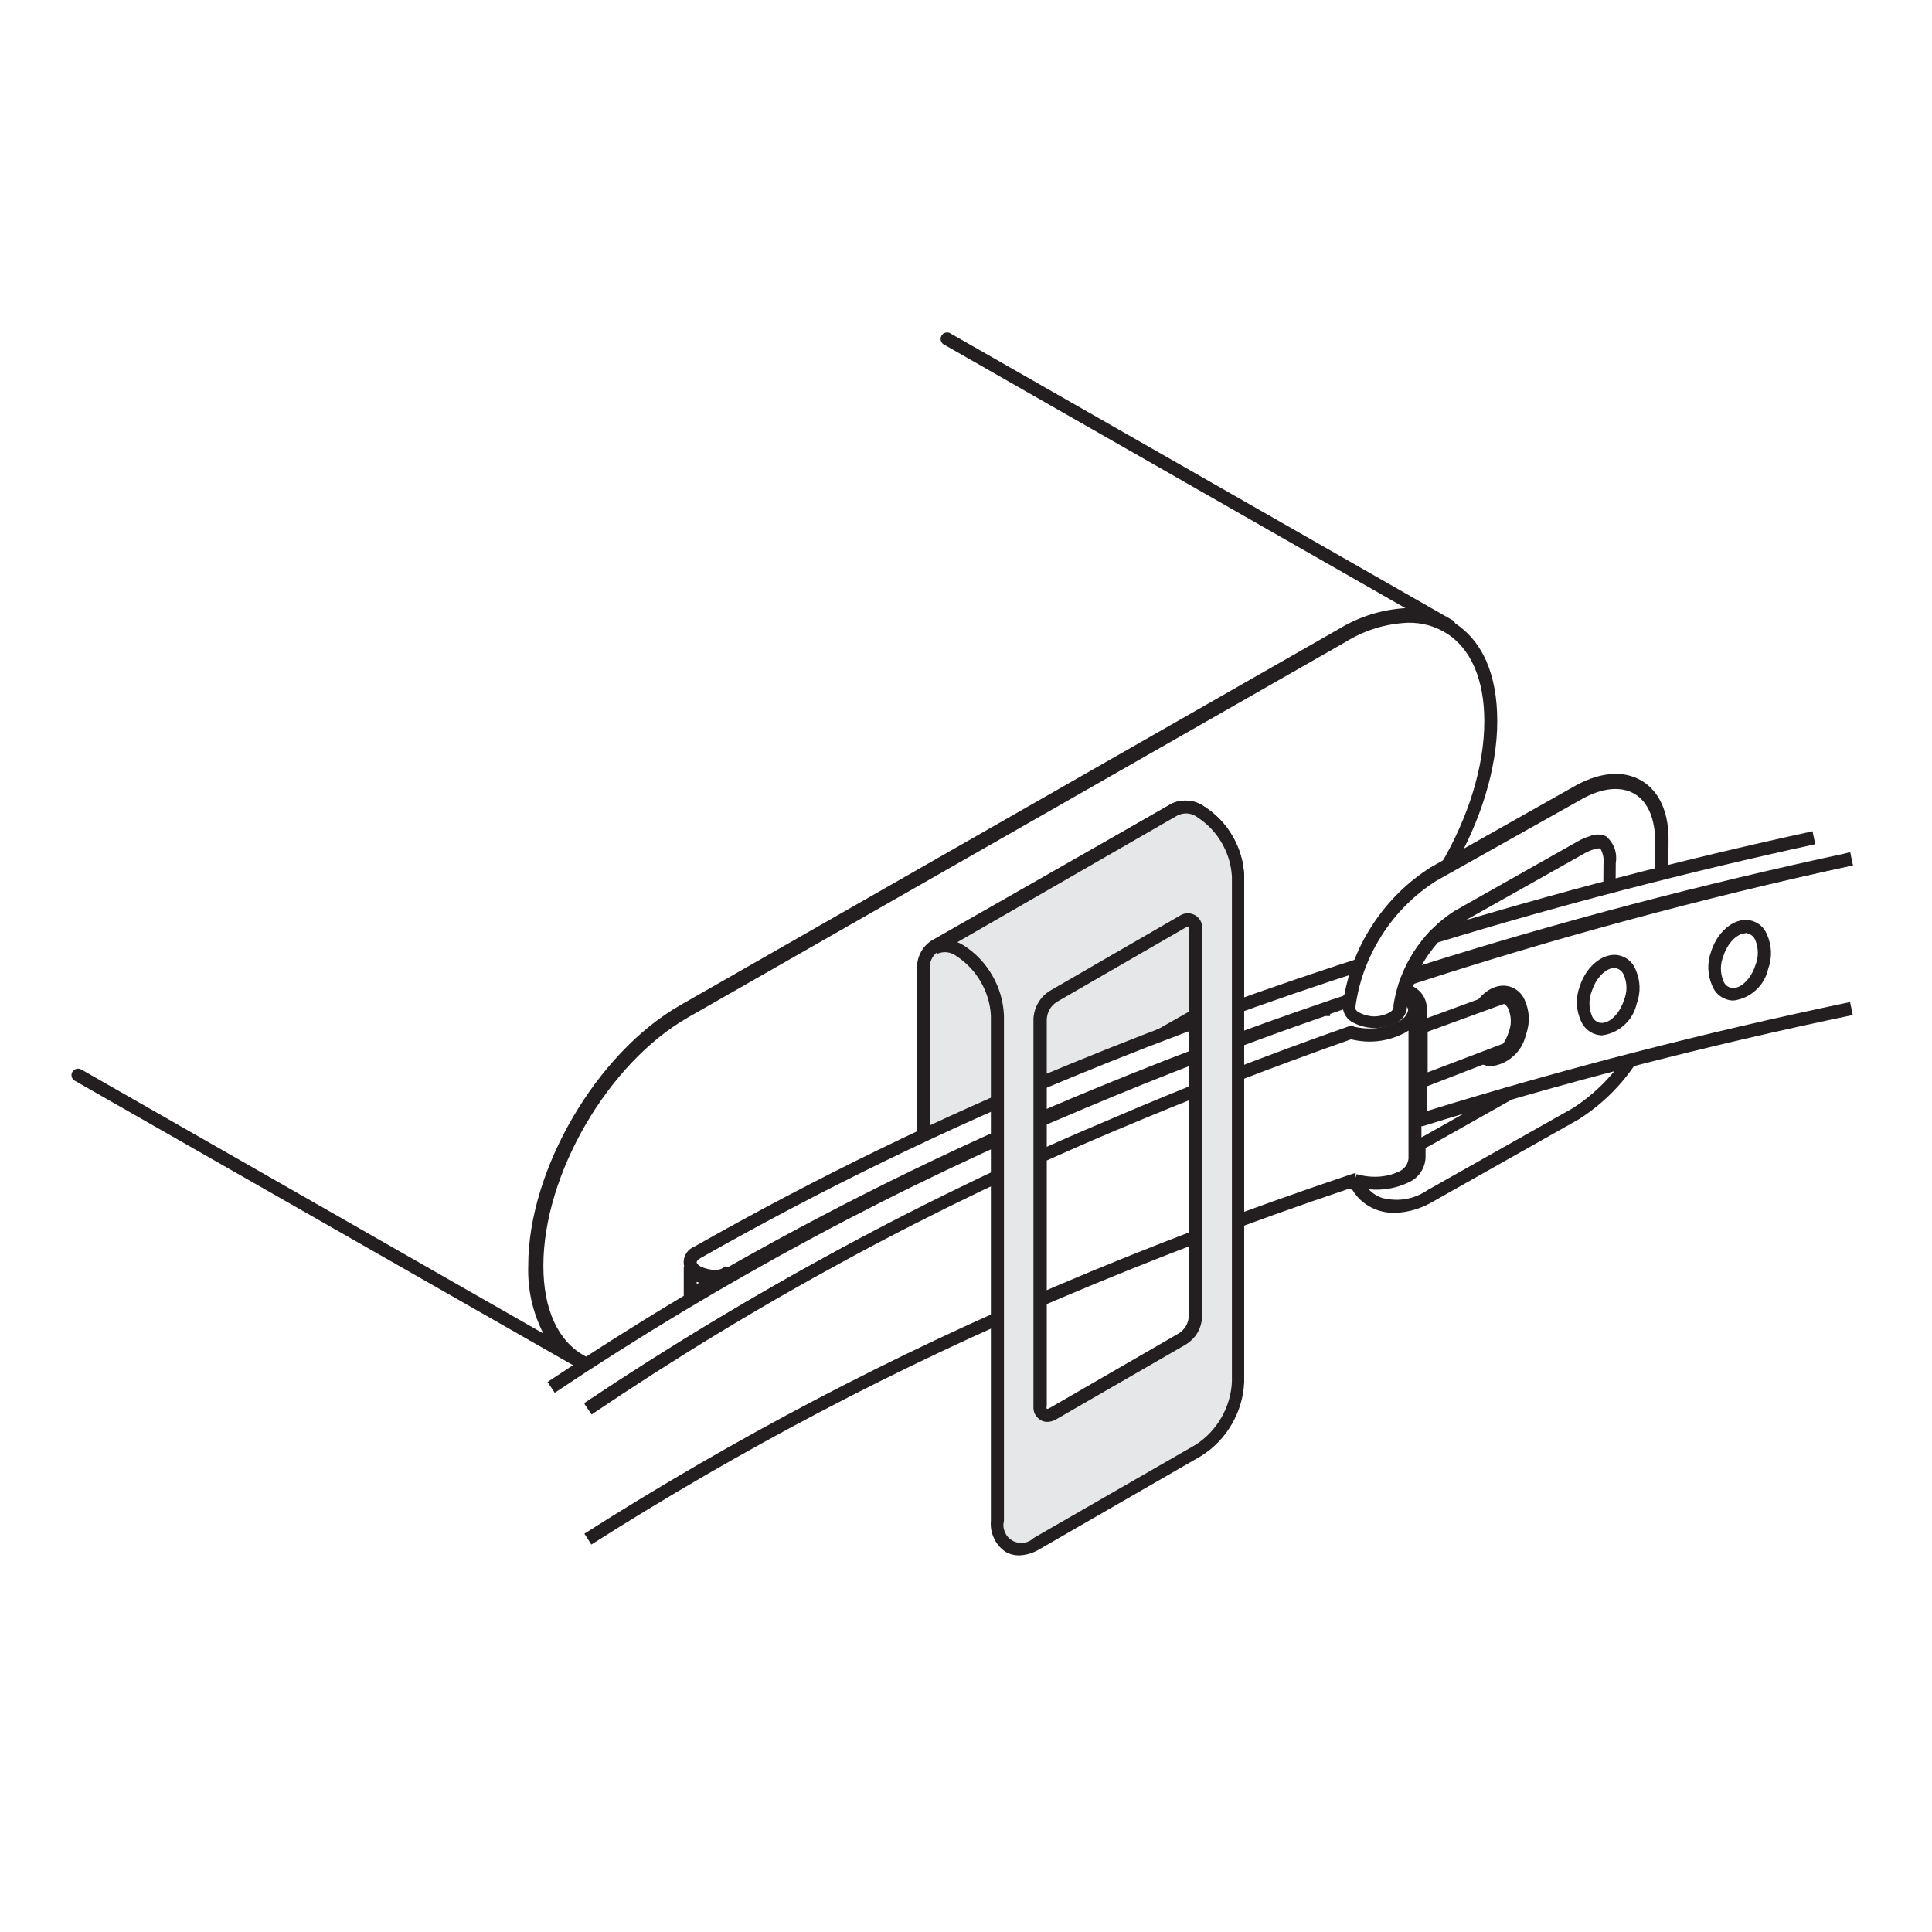 <?xml version="1.0" encoding="UTF-8"?>
<!DOCTYPE svg PUBLIC "-//W3C//DTD SVG 1.0//EN" "http://www.w3.org/TR/2001/REC-SVG-20010904/DTD/svg10.dtd">
<!-- Creator: CorelDRAW 2018 (64 Bit) -->
<svg xmlns="http://www.w3.org/2000/svg" xml:space="preserve" width="39.511mm" height="39.511mm" version="1.0" shape-rendering="geometricPrecision" text-rendering="geometricPrecision" image-rendering="optimizeQuality" fill-rule="evenodd" clip-rule="evenodd"
viewBox="0 0 3951.1 3951.1"
 xmlns:xlink="http://www.w3.org/1999/xlink">
 <g id="Capa_x0020_1">
  <polygon fill="white" fill-rule="nonzero" points="-0.01,-17.64 3968.74,-17.64 3968.74,3951.1 -0.01,3951.1 "/>
  <polygon fill="white" fill-rule="nonzero" points="-0.01,-17.64 3968.74,-17.64 3968.74,3951.1 -0.01,3951.1 "/>
  <path fill="white" fill-rule="nonzero" d="M299.5 -13.94l3368.68 0c19.53,-0.05 38.88,1.8 58.05,5.56 19.17,3.75 37.79,9.34 55.86,16.77 18.06,7.42 35.24,16.53 51.51,27.34 16.27,10.8 31.34,23.09 45.19,36.86 13.86,13.76 26.24,28.75 37.14,44.96 10.91,16.21 20.13,33.32 27.66,51.34 7.54,18.02 13.24,36.61 17.12,55.75 3.88,19.14 5.85,38.48 5.92,58.02l0 3370.79c0,19.45 -1.9,38.71 -5.7,57.79 -3.79,19.08 -9.42,37.6 -16.86,55.57 -7.45,17.97 -16.58,35.04 -27.39,51.21 -10.82,16.17 -23.1,31.13 -36.86,44.87 -13.76,13.75 -28.73,26.03 -44.91,36.82 -16.18,10.8 -33.26,19.92 -51.23,27.35 -17.98,7.43 -36.51,13.03 -55.59,16.81 -19.08,3.78 -38.34,5.66 -57.8,5.65l-3372.11 0c-19.45,0.01 -38.72,-1.87 -57.8,-5.65 -19.08,-3.78 -37.61,-9.38 -55.58,-16.81 -17.98,-7.43 -35.05,-16.55 -51.23,-27.35 -16.18,-10.79 -31.15,-23.07 -44.91,-36.82 -13.76,-13.74 -26.05,-28.7 -36.86,-44.87 -10.81,-16.17 -19.94,-33.24 -27.39,-51.21 -7.45,-17.97 -13.07,-36.49 -16.87,-55.57 -3.79,-19.08 -5.69,-38.34 -5.69,-57.79l0 -3370c0,-19.54 1.9,-38.89 5.72,-58.05 3.81,-19.16 9.46,-37.77 16.94,-55.82 7.48,-18.05 16.65,-35.19 27.51,-51.43 10.86,-16.25 23.2,-31.27 37.02,-45.08 13.83,-13.81 28.86,-26.14 45.11,-36.98 16.26,-10.85 33.41,-20 51.47,-27.47 18.05,-7.46 36.66,-13.09 55.83,-16.89 19.16,-3.8 38.52,-5.69 58.05,-5.67z"/>
  <path fill="white" fill-rule="nonzero" d="M3048.79 1474.87c0,191.56 -135.73,423.33 -303.48,519.91l-1343.02 767.29c-83.08,47.36 -158.75,52.91 -211.67,21.96 -52.92,-30.96 -90.49,-98.69 -90.49,-195.26 0,-191.3 135.73,-423.34 303.48,-520.18l1343.82 -767.29c85.72,-48.94 162.98,-52.91 218.28,-19.05 55.3,33.87 85.2,98.69 85.2,192.36l-2.12 0.26z"/>
  <path fill="#231F20" fill-rule="nonzero" d="M1265.76 2816.31c-29.65,0.34 -57.52,-6.54 -83.61,-20.64 -62.7,-35.19 -97.36,-108.22 -97.36,-206.9 0,-195.53 139.17,-433.92 310.09,-531.55l1343.82 -767.29c87.31,-49.75 169.59,-56.36 231.51,-18.79 61.91,37.57 91.81,108.48 91.81,203.73 0,195.26 -138.91,433.65 -310.09,531.55l-1343.82 767.29c-43.7,26.73 -91.15,40.92 -142.35,42.6zm1613.96 -1542.79c-46.13,1.97 -88.81,15.11 -128.06,39.42l-1343.82 767.3c-164.3,93.39 -296.6,321.46 -296.6,508.53 0,88.63 29.64,153.72 83.61,183.62 53.98,29.89 124.09,21.69 200.03,-21.7l1343.82 -767.29c163.77,-93.4 296.86,-321.73 296.86,-508.53 0,-85.73 -28.05,-150.02 -79.38,-180.98 -23.23,-13.82 -48.37,-20.61 -75.4,-20.37l-1.06 0z"/>
  <path fill="white" fill-rule="nonzero" d="M158.74 2198.77l1024.74 585.26c-55.83,-30.96 -90.49,-98.69 -90.49,-195.53 0,-191.82 136.26,-425.18 304,-521.23l1346.47 -768.88c85.99,-48.95 163.51,-52.91 218.55,-19.05l-1023.68 -585.52 -1779.59 1504.95z"/>
  <path fill="#231F20" fill-rule="nonzero" d="M1184.27 2797.26c-2.31,0.04 -4.43,-0.58 -6.35,-1.86l-1025 -585.25c-3.17,-1.8 -5.25,-4.45 -6.23,-7.96 -0.98,-3.51 -0.58,-6.86 1.21,-10.04 1.89,-3.13 4.6,-5.18 8.12,-6.15 3.53,-0.97 6.91,-0.59 10.13,1.13l945.09 540.01c-22.14,-43.67 -32.46,-89.97 -30.95,-138.9 0,-195.8 139.43,-434.71 310.88,-532.61l1346.47 -769.14c41.98,-25.52 87.49,-39.81 136.52,-42.87l-942.71 -538.42c-3.57,-1.62 -5.95,-4.29 -7.15,-8.02 -1.19,-3.74 -0.81,-7.3 1.16,-10.69 1.97,-3.39 4.88,-5.49 8.71,-6.29 3.84,-0.81 7.34,-0.06 10.51,2.24l1024.73 585.26c6.04,3.26 8.16,8.2 6.35,14.82 -1.36,4.18 -4.09,7.08 -8.18,8.7 -4.1,1.62 -8.07,1.36 -11.92,-0.76 -52.92,-32.55 -126.21,-26.46 -205.06,19.05l-1346.2 769.14c-164.04,93.66 -297.39,322.26 -297.39,509.59 0,88.9 29.64,154.25 83.87,185.2 4.51,2.46 6.71,6.25 6.62,11.38 0.07,5.08 -2.04,8.96 -6.35,11.64 -2.23,0.79 -4.53,1.05 -6.88,0.8z"/>
  <path fill="#E6E7E8" fill-rule="nonzero" d="M2531.53 2026.26l-642.67 366.18 0 -409.04c-0.93,-9.48 0.6,-18.55 4.57,-27.21 3.97,-8.66 9.86,-15.73 17.65,-21.21l490.8 -279.4c8.63,-3.97 17.68,-5.51 27.14,-4.61 9.46,0.9 18.05,4.11 25.78,9.64 22.31,14.28 40.15,32.84 53.54,55.7 13.39,22.85 20.85,47.5 22.39,73.94l0.8 236.01z"/>
  <path fill="#231F20" fill-rule="nonzero" d="M1875.63 2416.52l0 -433.12c-0.94,-11.9 1.23,-23.21 6.49,-33.92 5.26,-10.72 12.89,-19.34 22.87,-25.88l490.54 -279.66c10.75,-5.26 22.09,-7.43 34.02,-6.53 11.93,0.9 22.82,4.75 32.66,11.56 24.38,15.45 43.84,35.65 58.37,60.6 14.53,24.95 22.5,51.85 23.91,80.68l0 243.68 -668.86 382.59zm546.36 -753c-4.75,-0.16 -9.16,0.98 -13.23,3.44l-491.07 279.4c-12.26,9.37 -17.46,21.72 -15.61,37.04l0 386.29 615.95 -350.04 0 -229.4c-1.56,-24.04 -8.42,-46.47 -20.57,-67.28 -12.15,-20.81 -28.31,-37.8 -48.48,-50.99 -8.27,-5.14 -17.27,-7.96 -26.99,-8.46z"/>
  <path fill="white" fill-rule="nonzero" d="M1125.53 2836.94c343.51,-229.47 705.99,-423.49 1087.44,-582.08 160.51,-68.61 325.08,-132.03 493.71,-190.23 3.35,-15.52 12.16,-26.72 26.46,-33.61 20.83,-10.37 42.88,-15.55 66.15,-15.55 23.26,0 45.31,5.18 66.14,15.55 8.19,2.6 14.81,7.37 19.88,14.3 5.07,6.93 7.6,14.69 7.6,23.27 0,8.59 -2.53,16.35 -7.6,23.28 -5.07,6.93 -11.69,11.69 -19.88,14.3 -33.19,16.62 -67.76,20.33 -103.71,11.11 -164.58,57.15 -325.62,118.88 -483.13,185.21 -377.74,157.25 -736.6,349.69 -1076.59,577.32l-76.47 -42.87z"/>
  <path fill="#231F20" fill-rule="nonzero" d="M1210.2 2891.18l-15.08 -21.96c340.72,-228.01 700.29,-420.89 1078.7,-578.64 157.17,-66.41 320.15,-129.12 484.19,-185.21l7.41 -2.64 3.44 3.17c31.48,7.42 61.74,3.98 90.75,-10.32 13.23,-7.67 20.9,-17.2 20.9,-26.46 0,-9.26 -7.67,-18.52 -20.63,-26.45 -18.8,-9.13 -38.64,-13.7 -59.54,-13.7 -20.89,0 -40.73,4.57 -59.53,13.7 -10.7,4.49 -17.58,12.34 -20.63,23.54l0 11.65 -10.06 0c-167.48,58.2 -332.84,121.7 -490.8,188.38 -380.43,158.93 -742.03,352.96 -1084.79,582.08l-14.82 -21.96c343.76,-230 706.42,-424.82 1087.97,-584.46 157.16,-66.41 321.47,-129.38 488.15,-187.59 6.16,-15.73 16.83,-27.28 32.02,-34.66 22.75,-11.68 46.92,-17.52 72.49,-17.52 25.58,0 49.75,5.84 72.5,17.52 9.93,4.07 17.88,10.57 23.85,19.48 5.97,8.91 8.96,18.73 8.96,29.46 0,10.73 -2.99,20.56 -8.96,29.47 -5.97,8.91 -13.92,15.41 -23.85,19.48 -35.04,18.08 -71.73,22.49 -110.07,13.23 -162.19,56.62 -323.05,118.53 -478.63,185.21 -376.73,156.72 -734.71,348.45 -1073.94,575.2z"/>
  <path fill="white" fill-rule="nonzero" d="M2805.9 2031.02c-188.56,61.92 -372.44,129.83 -551.65,203.73 -259.93,106.12 -511.99,228.44 -756.18,366.98 -23.9,12.1 -47.81,12.1 -71.71,0 -19.84,-11.11 -19.58,-29.37 0,-40.48 247.85,-140.41 503.61,-264.5 767.3,-372.27 203.2,-83.96 412.57,-160.07 628.12,-228.34l-15.88 70.38z"/>
  <path fill="white" fill-rule="nonzero" d="M2805.9 2031.02c-188.56,61.92 -372.44,129.83 -551.65,203.73 -259.93,106.12 -511.99,228.44 -756.18,366.98 -23.9,12.1 -47.81,12.1 -71.71,0 -19.84,-11.11 -19.58,-29.37 0,-40.48 247.85,-140.41 503.61,-264.5 767.3,-372.27 203.2,-83.96 412.57,-160.07 628.12,-228.34l-15.88 70.38z"/>
  <path fill="#231F20" fill-rule="nonzero" d="M1462.08 2623.16c-14.96,0.22 -29.07,-3.13 -42.33,-10.05 -6.52,-2.57 -11.75,-6.76 -15.69,-12.55 -3.95,-5.79 -5.92,-12.19 -5.92,-19.2 0,-7.01 1.97,-13.41 5.92,-19.21 3.94,-5.79 9.17,-9.97 15.69,-12.54 247.87,-140.59 503.64,-264.94 767.29,-373.07 198.17,-81.75 409.84,-158.75 629.18,-228.6l21.7 -6.87 -20.91 100.01 -7.14 2.38c-188.65,61.91 -373.86,130.17 -550.86,203.46 -259.33,105.93 -510.77,228.08 -754.33,366.45l-6.88 3.97c-11.5,4.45 -23.4,6.39 -35.72,5.82zm1340.91 -643.2c-211.67,68 -414.6,142.08 -605.63,220.93 -262.64,107.78 -517.43,231.69 -764.38,371.74 -6.09,3.44 -8.2,6.88 -8.2,8.73 0,1.85 1.85,5.29 7.93,8.73 19.49,9.19 38.99,9.19 58.48,0l6.88 -3.97c242.63,-137.07 492.93,-258.34 750.88,-363.8 175.16,-72.23 358.78,-140.23 545.31,-201.62l8.73 -40.74z"/>
  <path fill="white" fill-rule="nonzero" d="M1411.55 2649.36l70.11 -42.07c-19.49,9.8 -38.98,9.8 -58.47,0 -7.26,-3.21 -11.23,-8.77 -11.91,-16.67l0.27 58.74z"/>
  <path fill="#231F20" fill-rule="nonzero" d="M1398.32 2672.64l0 -82.82 26.46 0c0,0 0,2.91 5.02,5.03 15.17,7.55 30.34,7.55 45.51,0l9.53 -5.56 17.46 20.64 -12.7 9c-24.08,13.76 -47.89,26.46 -71.44,41.8l-19.84 11.91zm26.46 -51.07l0 4.5 5.02 -2.91 -5.02 -1.59z"/>
  <path fill="white" fill-rule="nonzero" d="M1202.53 2881.66c339.74,-229.4 698.6,-423.43 1076.59,-582.08 157.33,-67.21 318.47,-129.65 483.39,-187.33 35.99,9.51 70.56,5.81 103.72,-11.11 16.12,-7.5 24.94,-20.11 26.45,-37.84l0 306.13c-1.31,17.96 -10.13,30.75 -26.45,38.36 -33.99,16.99 -69.26,20.35 -105.84,10.05 -204.08,68.27 -402.34,143.5 -594.78,225.69 -334.82,141.32 -655.49,309.6 -962.03,504.83l-1.05 -266.7z"/>
  <path fill="#231F20" fill-rule="nonzero" d="M1209.41 3158.68l-14.29 -22.23c307.19,-195.5 628.48,-364.13 963.87,-505.88 189.71,-80.96 390.27,-157.16 595.85,-226.22l17.46 -5.82 0 9c30.48,6.42 59.67,2.71 87.58,-11.12 11.75,-5.01 18.63,-13.83 20.63,-26.46l0 -262.46 -7.67 4.76c-34.96,18.01 -71.56,22.42 -109.8,13.23 -162.98,57.41 -324.12,119.86 -478.63,185.21 -377.25,158.8 -735.4,352.82 -1074.48,582.08l-14.81 -21.69c340.92,-230.2 701.02,-424.93 1080.29,-584.2 154.78,-66.68 317.5,-129.91 482.6,-187.86l7.41 -2.64 3.44 3.17c31.52,7.33 61.77,3.81 90.75,-10.58 11.88,-4.94 18.85,-13.76 20.9,-26.46l26.46 0 0 306.92c-0.61,10.82 -3.98,20.7 -10.12,29.63 -6.13,8.94 -14.13,15.64 -24.01,20.11 -36.69,19 -74.97,23.06 -114.83,12.17 -203.2,68.26 -401.11,143.93 -588.43,223.31 -334.12,141.22 -654.18,309.23 -960.17,504.03z"/>
  <path fill="white" fill-rule="nonzero" d="M2770.18 2412.82c26.46,56.09 84.67,72.23 156.11,32.01l296.07 -166.95c25.02,-15.97 47.84,-34.64 68.46,-55.99 20.63,-21.35 38.49,-44.8 53.59,-70.36 15.1,-25.56 27.02,-52.52 35.77,-80.88 8.75,-28.37 14.09,-57.36 16.01,-86.99l1.85 -260.88c0,-109 -75.41,-153.45 -170.66,-99.74l-296.07 166.95c-47.25,30.33 -85.93,69.2 -116.03,116.6 -30.11,47.4 -48.84,98.93 -56.21,154.6 -0.07,11.01 4.96,18.68 15.08,23.02 11.69,5.89 24.08,8.84 37.18,8.84 13.09,0 25.48,-2.95 37.17,-8.84 9.12,-4.15 14.24,-11.21 15.35,-21.17 5.66,-37.8 18.75,-72.82 39.25,-105.07 20.5,-32.26 46.67,-58.97 78.48,-80.14l11.65 -6.61 181.76 -104.25 59.27 -33.6c6.68,-3.68 13.65,-6.67 20.9,-9 8.03,-3.02 16.05,-3.02 24.08,0 6.62,3.97 13.49,19.05 12.97,43.92l-1.59 223.05c-3.26,40.87 -15.31,78.96 -36.17,114.26 -20.85,35.31 -48.4,64.25 -82.63,86.82l-193.94 109.54 -59 33.07c-5.02,2.93 -10.22,5.49 -15.61,7.67l0 24.34c-1.32,17.81 -10.14,30.33 -26.46,37.58 -33.94,17.4 -69.22,20.75 -105.83,10.05l-0.8 -1.85z"/>
  <path fill="#231F20" fill-rule="nonzero" d="M2851.94 2480.55c-11.19,-0.04 -22.12,-1.71 -32.81,-5.03 -28.92,-9.85 -49.21,-28.9 -60.85,-57.15l12.96 -6.08 3.18 -11.11c32.97,9.47 64.8,6.56 95.51,-8.74 12.96,-7.4 20.64,-16.93 20.37,-26.45l0 -33.08 8.47 -3.44c4.81,-1.92 9.48,-4.12 14.02,-6.61l252.68 -142.61c32.07,-21.57 57.94,-49 77.6,-82.29 19.65,-33.28 31.18,-69.18 34.58,-107.68l1.59 -222.78c1.38,-11.58 -0.82,-22.43 -6.61,-32.55l-1.86 0c-3.9,0.12 -7.69,0.83 -11.37,2.12 -6.46,1.99 -12.63,4.63 -18.52,7.94l-252.95 142.34c-30.13,20.14 -54.88,45.54 -74.23,76.18 -19.36,30.65 -31.65,63.91 -36.89,99.77 0,0 0,1.33 0,1.85 -2.92,12.24 -10.07,21.06 -21.43,26.46 -13.69,7.09 -28.24,10.63 -43.66,10.63 -15.41,0 -29.96,-3.54 -43.65,-10.63 -6.84,-3.15 -12.25,-7.93 -16.24,-14.31 -3.98,-6.39 -5.89,-13.35 -5.72,-20.88l1.58 -21.96 1.59 0c10.17,-53.64 30.54,-103.09 61.11,-148.33 30.57,-45.24 68.85,-82.58 114.84,-112.02l299.24 -168.8c49.48,-26.46 96.05,-30.16 132.29,-9 36.25,21.17 56.1,64.56 55.57,121.98l-1.86 261.14c-1.76,31.25 -7.18,61.84 -16.26,91.79 -9.08,29.96 -21.55,58.41 -37.43,85.38 -15.88,26.97 -34.71,51.69 -56.49,74.16 -21.79,22.47 -45.91,42.06 -72.38,58.76l-295.8 166.95c-24.66,14.9 -51.38,22.93 -80.17,24.08zm-52.92 -48.42c8,8.43 17.52,14.43 28.58,17.99 33.31,8.01 64.17,2.45 92.6,-16.67l295.81 -166.95c24.04,-15.37 45.98,-33.31 65.8,-53.84 19.83,-20.53 37,-43.07 51.53,-67.64 14.52,-24.57 26,-50.48 34.42,-77.75 8.43,-27.26 13.59,-55.13 15.46,-83.61l1.85 -261.14c0,-47.36 -14.55,-82.55 -42.33,-98.95 -27.78,-16.41 -66.67,-12.7 -108.48,11.11l-297.39 166.95c-45.46,29.15 -82.65,66.53 -111.56,112.14 -28.91,45.61 -46.84,95.19 -53.8,148.74 1.82,3.94 4.73,6.76 8.73,8.47 20.28,10.1 40.57,10.1 60.85,0 6.35,-3.71 8.73,-7.68 8.73,-9.79l0 -5.56c6.08,-39.35 19.91,-75.75 41.48,-109.22 21.57,-33.46 49.02,-61.08 82.35,-82.87l252.94 -142.87c7.58,-4.27 15.51,-7.71 23.81,-10.32 11.47,-4.95 22.93,-4.95 34.4,0 16.49,15.01 23.01,33.53 19.58,55.56l-1.59 222.78c-3.27,43.12 -15.93,83.28 -37.97,120.49 -22.05,37.2 -51.19,67.6 -87.44,91.18l-252.95 142.61 -8.99 4.5 0 15.87c0.28,11.15 -2.42,21.52 -8.1,31.11 -5.68,9.6 -13.48,16.96 -23.39,22.07 -26.88,13.48 -55.28,18.68 -85.19,15.61l0.26 0z"/>
  <path fill="white" fill-rule="nonzero" d="M3787.24 1755.06c-305.21,66.81 -606.31,148.74 -903.29,245.8 -2.91,7.14 -5.82,14.29 -8.2,21.43l4.5 2.38c15.95,7.26 24.77,19.6 26.46,37.05l0 227.8c285.04,-88.19 578.73,-164.13 881.06,-227.8l-0.53 -306.66z"/>
  <path fill="#231F20" fill-rule="nonzero" d="M2906.18 2302.75c-2.89,0.03 -5.54,-0.77 -7.94,-2.38 -3.45,-2.79 -5.21,-6.41 -5.29,-10.85l0 -227.8c0,-9 -7.41,-18.26 -20.37,-26.46l-3.18 -1.59c-3.13,-1.34 -5.43,-3.54 -6.89,-6.62 -1.46,-3.07 -1.72,-6.25 -0.78,-9.52 2.3,-7.01 4.94,-13.89 7.94,-20.64 1.78,-4.38 4.78,-7.64 8.99,-9.79 297.56,-96.41 599.18,-177.73 904.88,-243.94l5.55 26.46c-308.77,67.46 -610.66,148.96 -897.46,242.35 0,1.86 0,3.44 -2.12,5.03 17.98,9.75 27.59,24.83 28.84,45.24l0 209.82c277.81,-85.73 568.85,-160.87 865.19,-222.78l5.55 26.46c-301.89,62.97 -597.96,139.7 -880,227.54 -1,-0.04 -1.97,-0.21 -2.91,-0.53z"/>
  <path fill="white" fill-rule="nonzero" d="M3710.25 1711.67c-264.59,57.68 -524.41,125.15 -776.03,202.14 -21.08,23.72 -37.84,50.18 -50.27,79.38 291.04,-93.66 593.99,-173.3 904.35,-239.71l-78.05 -41.81z"/>
  <path fill="white" fill-rule="nonzero" d="M3710.25 1711.67c-264.59,57.68 -524.41,125.15 -776.03,202.14 -21.08,23.72 -37.84,50.18 -50.27,79.38 291.04,-93.66 593.99,-173.3 904.35,-239.71l-78.05 -41.81z"/>
  <path fill="#231F20" fill-rule="nonzero" d="M2859.08 2015.41l11.64 -26.46c12.97,-30.9 30.61,-58.86 52.92,-83.87l2.38 -2.64 3.44 0c248.18,-75.94 509.59,-144.2 777.35,-202.41l5.55 26.46c-264.58,57.68 -525.19,125.41 -771.52,200.82 -12.68,14.25 -23.71,29.68 -33.07,46.3 278.6,-88.11 573.35,-165.63 876.03,-230.45l5.56 26.46c-312.74,66.93 -616.75,147.37 -903.29,238.12l-26.99 7.67z"/>
  <path fill="#231F20" fill-rule="nonzero" d="M3050.11 2180.51c-4.7,0.08 -9.29,-0.63 -13.76,-2.11 -13.61,-4.58 -23.39,-13.4 -29.37,-26.46 -10.62,-23.72 -11.51,-47.8 -2.64,-72.23 14.55,-44.72 51.33,-71.97 83.87,-61.92 13.67,4.58 23.55,13.39 29.63,26.46 10.65,23.81 11.53,47.98 2.65,72.5 -3.93,16.92 -12.34,31.22 -25.22,42.89 -12.88,11.66 -27.93,18.62 -45.16,20.87zm24.61 -137.32c-16.94,0 -36.78,19.32 -45.25,45.51 -7.25,17.64 -7.25,35.28 0,52.92 3.06,6.02 7.73,10.26 14.03,12.7 17.72,5.29 41.27,-15.08 51.06,-44.98 7.13,-17.64 7.13,-35.28 0,-52.92 -2.76,-6.16 -7.35,-10.3 -13.76,-12.43 -1.99,-0.55 -4.02,-0.82 -6.08,-0.8zm201.87 74.09c-4.68,-0.06 -9.27,-0.77 -13.75,-2.12 -13.56,-4.63 -23.35,-13.45 -29.37,-26.46 -10.65,-23.63 -11.53,-47.62 -2.65,-71.96 14.55,-44.72 52.92,-71.97 84.14,-61.92 13.68,4.5 23.47,13.32 29.37,26.46 10.66,23.72 11.54,47.8 2.64,72.23 -4,16.89 -12.43,31.16 -25.29,42.81 -12.86,11.65 -27.89,18.63 -45.09,20.96zm24.61 -137.59c-16.67,0 -36.78,19.58 -45.24,45.78 -7.22,17.64 -7.22,35.28 0,52.91 2.75,6.22 7.34,10.46 13.76,12.7 17.99,5.56 41.27,-15.08 51.06,-44.71 7.28,-17.64 7.28,-35.28 0,-52.92 -2.78,-6.06 -7.27,-10.29 -13.49,-12.7 -1.98,-0.63 -4.01,-0.98 -6.09,-1.06l0 0zm244.21 66.41c-4.71,0.1 -9.29,-0.61 -13.76,-2.11 -13.73,-4.44 -23.52,-13.26 -29.37,-26.46 -10.64,-23.81 -11.52,-47.97 -2.64,-72.5 14.55,-44.71 52.91,-71.7 84.14,-61.64 13.65,4.52 23.44,13.34 29.36,26.45 10.65,23.81 11.53,47.98 2.65,72.5 -3.94,16.92 -12.34,31.22 -25.22,42.89 -12.88,11.66 -27.93,18.62 -45.16,20.87zm24.34 -137.31c-16.67,0 -36.24,19.05 -44.98,45.5 -7.18,17.64 -7.18,35.28 0,52.92 2.72,6.07 7.22,10.22 13.5,12.44 18.25,5.55 41.54,-15.08 51.33,-44.72 7.06,-17.64 7.06,-35.28 0,-52.91 -2.84,-6.09 -7.42,-10.23 -13.76,-12.44 -2.03,-0.93 -4.14,-1.55 -6.35,-1.85l0.26 1.06z"/>
  <path fill="white" fill-rule="nonzero" d="M2906.97 2099.02l0 111.66 175.95 -66.94c6.68,-8.66 11.7,-18.18 15.08,-28.58 11.64,-35.72 1.59,-70.64 -22.49,-77.79l-168.54 61.65z"/>
  <path fill="#231F20" fill-rule="nonzero" d="M2893.21 2231.31l0 -139.96 180.71 -66.41 4.24 0c13.01,4.15 22.54,12.35 28.57,24.6 10.39,23.02 11.27,46.39 2.65,70.12 -3.65,11.68 -9.12,22.44 -16.41,32.28l-2.38 2.91 -197.38 76.46zm26.46 -121.44l0 83.08 154.52 -58.74c4.59,-6.71 8.12,-13.94 10.58,-21.69 6.58,-16.41 6.58,-32.81 0,-49.22 -1.94,-4.36 -4.94,-7.8 -8.99,-10.32l-156.11 56.89z"/>
  <path fill="#E6E7E8" fill-rule="nonzero" d="M2444.48 2691.69c-0.87,19.98 -9.68,35.41 -26.46,46.3l-264.58 152.93c-15.08,8.47 -26.46,1.59 -26.46,-15.61l0 -791.1c0.87,-20.05 9.69,-35.57 26.46,-46.57l264.58 -152.67c14.82,-8.73 26.46,-1.58 26.46,15.35l0 791.37zm10.85 -1031.88c-7.71,-5.57 -16.29,-8.83 -25.75,-9.77 -9.46,-0.95 -18.51,0.55 -27.17,4.48l-493.71 285.75c8.65,-3.93 17.71,-5.43 27.17,-4.48 9.46,0.94 18.04,4.2 25.75,9.77 22.56,14.68 40.56,33.67 53.99,56.99 13.43,23.33 20.84,48.43 22.21,75.3l0 1034c0,51.33 36.24,71.96 79.37,46.3l331.26 -190.77c23.61,-15.56 42.4,-35.63 56.39,-60.2 13.99,-24.58 21.65,-50.99 22.98,-79.23l0 -1035.58c-1.32,-26.89 -8.71,-52 -22.15,-75.33 -13.43,-23.33 -31.45,-42.32 -54.05,-56.96l3.71 -0.27z"/>
  <path fill="#231F20" fill-rule="nonzero" d="M2083.06 3180.9c-9.43,-0.13 -18.25,-2.52 -26.46,-7.14 -10.4,-7.08 -18.29,-16.3 -23.69,-27.66 -5.4,-11.36 -7.55,-23.31 -6.47,-35.84l0 -1033.99c-1.55,-24.4 -8.44,-47.19 -20.68,-68.36 -12.23,-21.16 -28.54,-38.51 -48.91,-52.03 -12.5,-9.31 -26,-11.08 -40.48,-5.29l-12.96 -22.75 491.33 -283.64c10.81,-5.41 22.24,-7.67 34.3,-6.77 12.05,0.9 23.02,4.83 32.9,11.8 24.53,15.77 44.08,36.29 58.65,61.55 14.57,25.26 22.54,52.46 23.9,81.59l0 1033.99c-1.42,30.74 -9.84,59.43 -25.25,86.06 -15.42,26.63 -36.11,48.22 -62.06,64.75l-331.26 191.03c-13.16,8.02 -27.45,12.25 -42.86,12.7zm-125.15 -1254.12c4.31,1.8 8.45,3.92 12.44,6.35 24.6,15.72 44.2,36.22 58.82,61.49 14.62,25.27 22.62,52.49 23.99,81.65l0 1033.99c-1.93,7.9 -1.3,15.59 1.9,23.06 3.21,7.48 8.34,13.24 15.39,17.29 7.06,4.05 14.62,5.57 22.69,4.57 8.07,-1.01 15.03,-4.34 20.88,-10l331.52 -190.76c21.8,-14.25 39.2,-32.65 52.2,-55.21 13.01,-22.56 20.21,-46.85 21.62,-72.85l0 -1033.99c-1.52,-24.34 -8.37,-47.07 -20.56,-68.2 -12.19,-21.12 -28.45,-38.43 -48.76,-51.92 -12.58,-9.49 -26.16,-11.26 -40.75,-5.29l-451.38 259.82zm183.62 981.07c-4.83,0 -9.33,-1.23 -13.49,-3.7 -10.53,-6.75 -15.38,-16.36 -14.55,-28.84l0 -791.1c0.44,-11.85 3.64,-22.9 9.59,-33.16 5.94,-10.26 13.95,-18.52 24.01,-24.79l264.58 -152.93c10.4,-6.84 21.16,-7.46 32.28,-1.85 10.53,6.75 15.38,16.36 14.55,28.84l0 791.37c-1.12,25.06 -12.23,44.37 -33.33,57.94l-264.59 152.67c-6.24,3.85 -13.03,5.7 -20.37,5.55l1.32 0zm289.46 -1013.35c-1.9,0.23 -3.67,0.84 -5.29,1.85l-264.59 152.67c-12.48,8.43 -19.27,20.16 -20.37,35.19l0 791.1c-0.63,2.03 -0.63,4.06 0,6.08 2.09,-0.13 4.03,-0.75 5.82,-1.85l264.58 -152.93c12.41,-8.35 19.12,-19.99 20.11,-34.92l0 -791.37c0.24,-2.1 -0.2,-4.04 -1.32,-5.82l1.06 0z"/>
 </g>
</svg>
